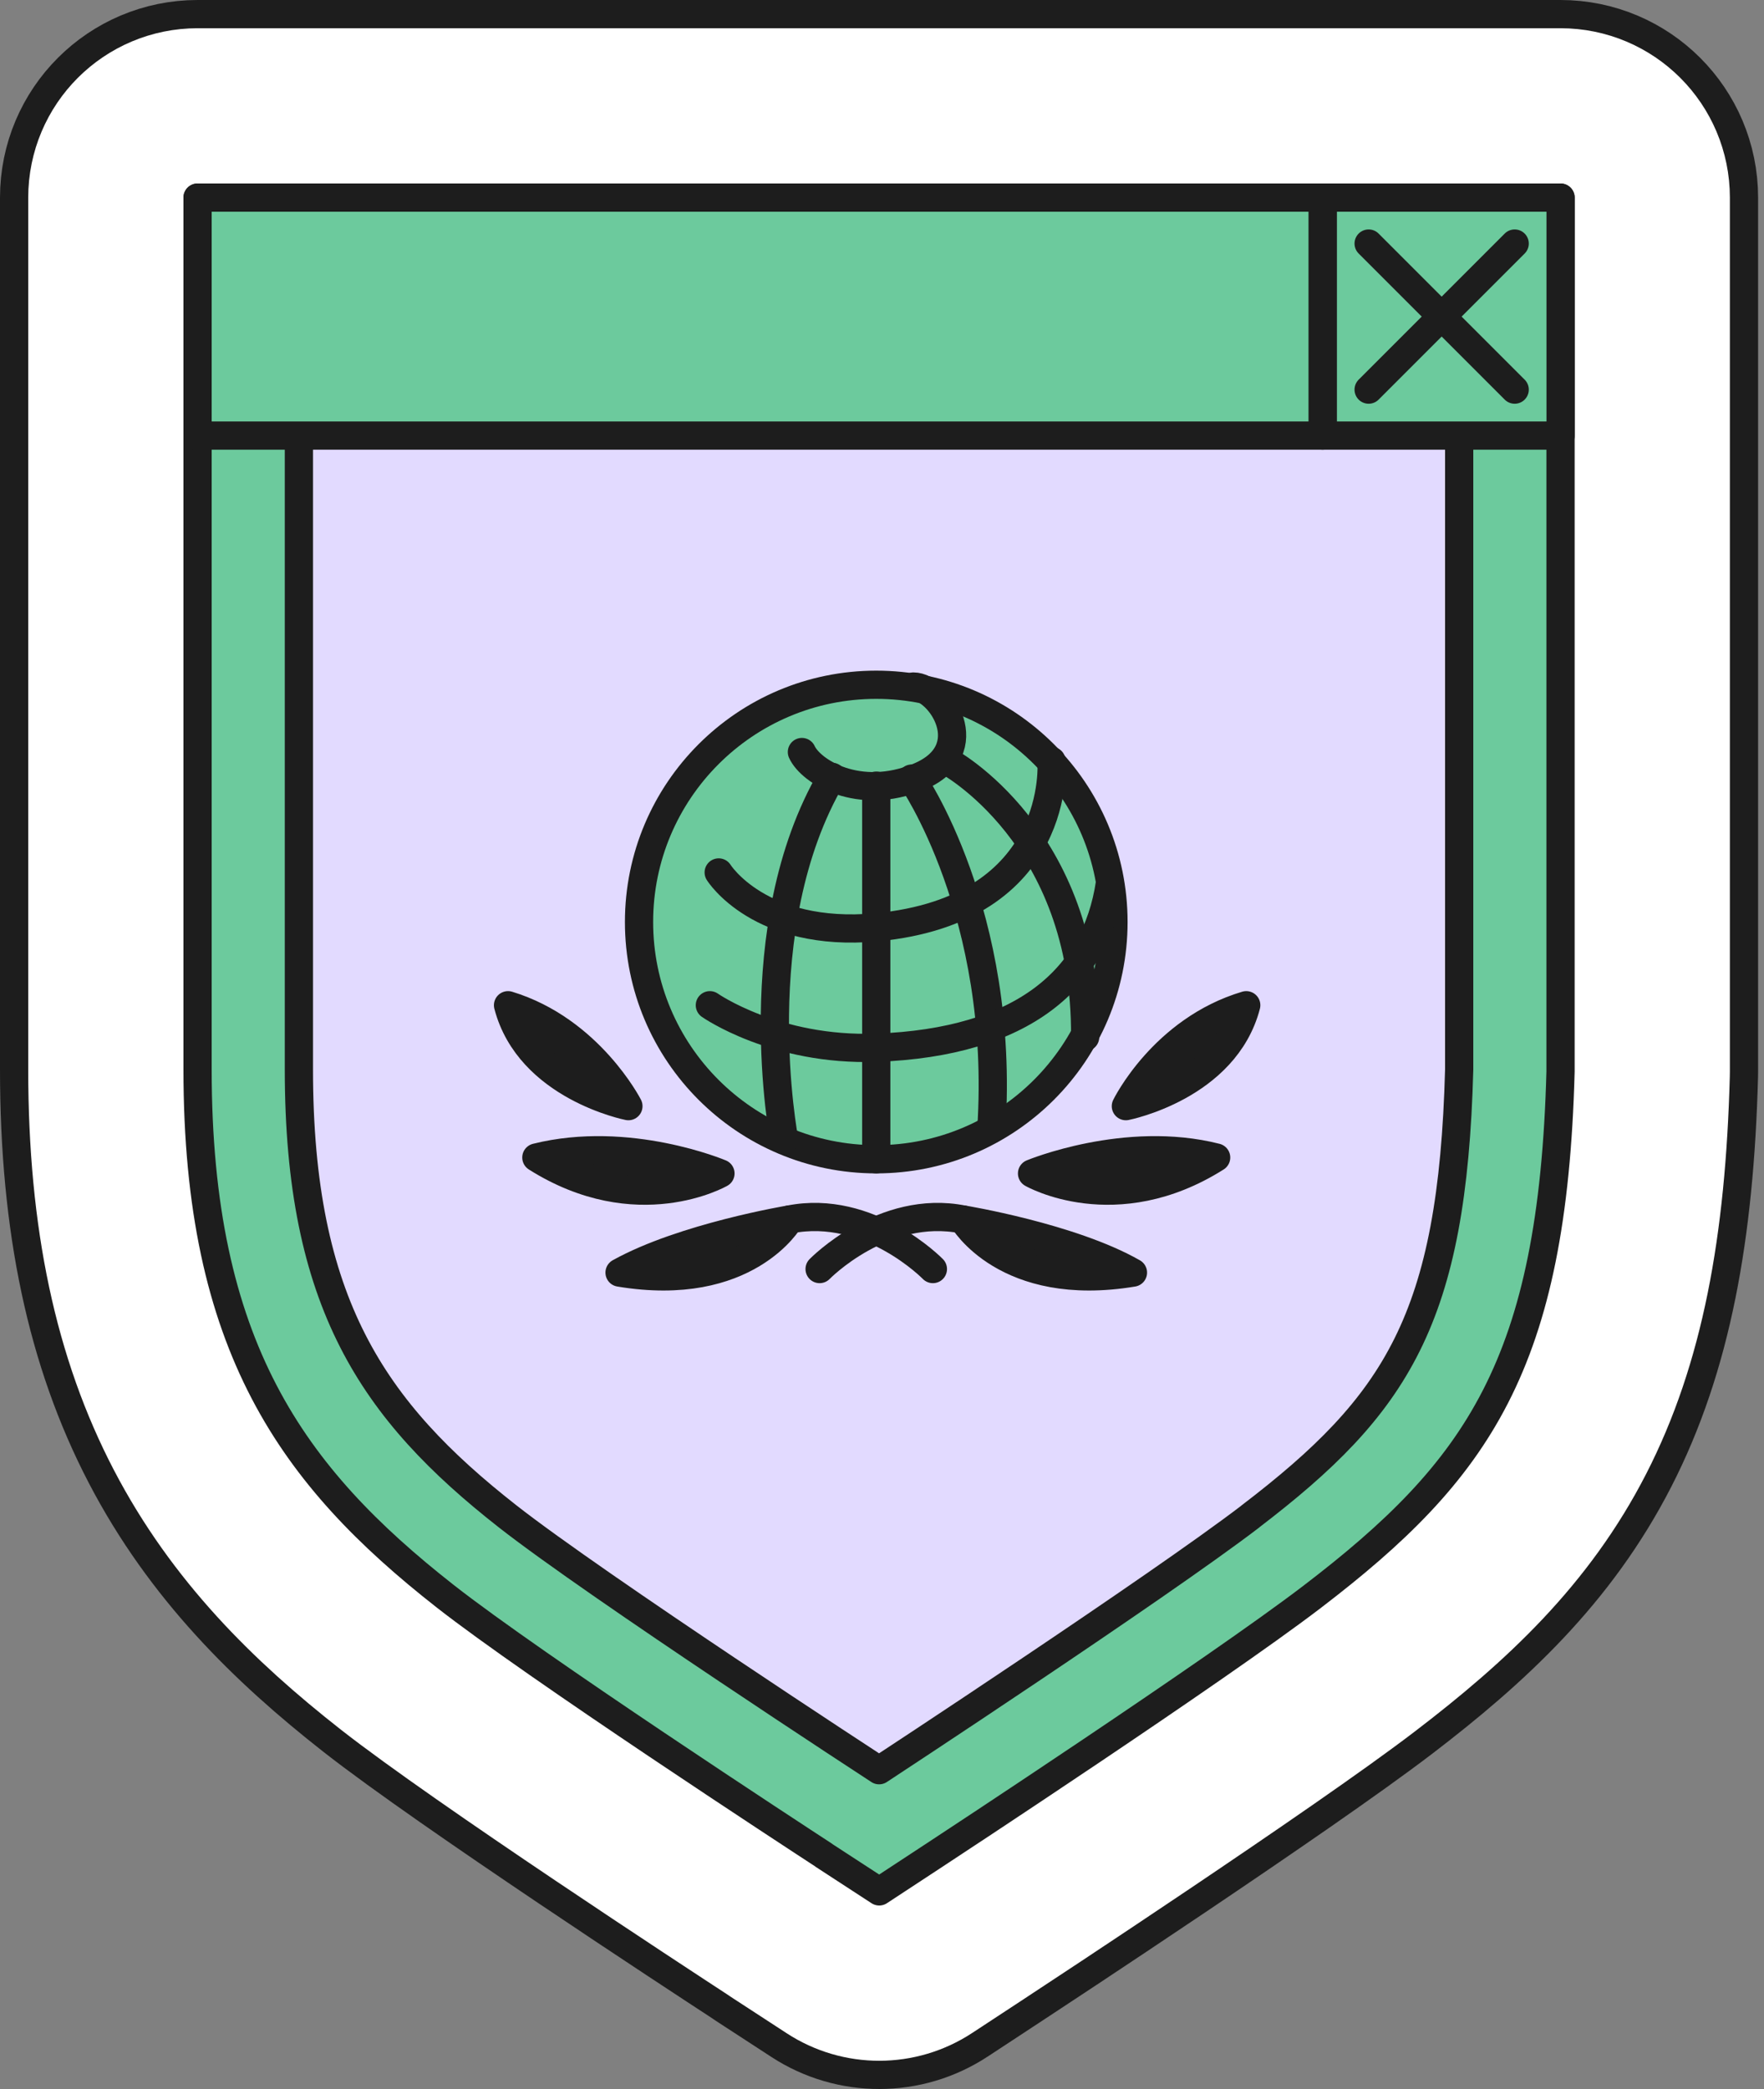 <?xml version="1.0" encoding="UTF-8"?> <svg xmlns="http://www.w3.org/2000/svg" width="125" height="148" viewBox="0 0 125 148" fill="none"><rect x="0" y="0" width="125" height="148" fill="#808080" stroke="none"/><path d="M27.217 118.588C33.625 123.614 51.349 135.209 54.294 137.13C54.378 137.19 54.463 137.248 54.55 137.305L58.484 139.866C60.814 141.383 63.821 141.378 66.145 139.852L70.07 137.275L70.072 137.274L70.112 137.247C71.308 136.462 90.249 124.025 97.222 118.699L97.224 118.698C103.403 113.976 108.633 109.098 112.202 102.138C115.743 95.231 117.291 86.984 117.58 76.1C117.582 76.039 117.582 75.977 117.582 75.915V14C117.582 10.134 114.448 7 110.582 7H14C10.134 7 7 10.134 7 14V75.771C7 86.39 8.822 94.773 12.501 101.832C16.171 108.873 21.396 114.024 27.217 118.588ZM27.217 118.588L31.536 113.081L27.218 118.588C27.218 118.588 27.217 118.588 27.217 118.588Z" fill="#6CCA9D" stroke="#1D1D1D" stroke-width="14" stroke-linecap="round" stroke-linejoin="round"></path><path d="M27.834 117.801C34.215 122.806 51.963 134.416 54.859 136.305C54.937 136.361 55.016 136.415 55.096 136.467L59.029 139.028C61.026 140.328 63.604 140.324 65.596 139.016L69.522 136.439L69.523 136.438L69.562 136.412C70.761 135.625 89.674 123.205 96.615 117.904L96.616 117.903C102.751 113.215 107.844 108.446 111.312 101.682C114.757 94.963 116.294 86.885 116.58 76.074C116.582 76.021 116.582 75.968 116.582 75.915V14C116.582 10.686 113.896 8 110.582 8H14C10.686 8 8 10.686 8 14V75.771C8 86.274 9.801 94.489 13.388 101.37C16.967 108.236 22.072 113.282 27.834 117.801ZM27.834 117.801L31.537 113.08L27.835 117.801C27.835 117.801 27.834 117.801 27.834 117.801Z" fill="#6CCA9D" stroke="white" stroke-width="12" stroke-linecap="round" stroke-linejoin="round"></path><path d="M58.37 131.431C56.287 130.074 37.864 118.043 31.537 113.08C20.71 104.59 14 95.383 14 75.771V14H110.582V75.915C110.032 96.668 104.71 104.168 92.973 113.136C86.152 118.346 67.043 130.888 66.229 131.423L62.303 134L58.37 131.439V131.431Z" fill="#6CCA9D" stroke="#1D1D1D" stroke-width="2" stroke-linecap="round" stroke-linejoin="round"></path><path d="M88.616 107.431C81.978 112.505 62.294 125.415 62.294 125.415C62.294 125.415 42.283 112.377 35.972 107.431C26.422 99.947 21.18 92.303 21.18 75.771V21.181H103.4V75.771C102.93 93.444 98.98 99.508 88.608 107.431H88.616Z" fill="#E2DAFF" stroke="#1D1D1D" stroke-width="2" stroke-linecap="round" stroke-linejoin="round"></path><path d="M110.586 14H93.727V30.859H110.586V14Z" fill="#6CCA9D" stroke="#1D1D1D" stroke-width="2" stroke-linecap="round" stroke-linejoin="round"></path><path d="M107.333 17.255L96.984 27.604" stroke="#1D1D1D" stroke-width="2" stroke-linecap="round" stroke-linejoin="round"></path><path d="M107.333 27.604L96.984 17.255" stroke="#1D1D1D" stroke-width="2" stroke-linecap="round" stroke-linejoin="round"></path><path d="M93.723 14H14V30.859H93.723V14Z" fill="#6CCA9D" stroke="#1D1D1D" stroke-width="2" stroke-linecap="round" stroke-linejoin="round"></path><path d="M62.093 82.132C71.377 82.132 78.903 74.606 78.903 65.322C78.903 56.039 71.377 48.513 62.093 48.513C52.809 48.513 45.283 56.039 45.283 65.322C45.283 74.606 52.809 82.132 62.093 82.132Z" fill="#6CCA9D" stroke="#1D1D1D" stroke-width="2" stroke-miterlimit="10" stroke-linecap="round" stroke-linejoin="round"></path><path d="M67.11 53.907C67.11 53.907 77.02 59.175 76.895 73.476" stroke="#1D1D1D" stroke-width="2" stroke-miterlimit="10" stroke-linecap="round" stroke-linejoin="round"></path><path d="M64.602 55.161C64.602 55.161 71.25 64.695 70.247 79.999" stroke="#1D1D1D" stroke-width="2" stroke-miterlimit="10" stroke-linecap="round" stroke-linejoin="round"></path><path d="M62.092 55.662V82.131" stroke="#1D1D1D" stroke-width="2" stroke-miterlimit="10" stroke-linecap="round" stroke-linejoin="round"></path><path d="M55.57 80.752C55.57 80.752 52.684 65.698 58.957 55.036" stroke="#1D1D1D" stroke-width="2" stroke-miterlimit="10" stroke-linecap="round" stroke-linejoin="round"></path><path d="M64.727 48.638C66.609 48.638 69.62 53.154 65.104 55.035C60.839 56.792 57.451 54.659 56.824 53.279" stroke="#1D1D1D" stroke-width="2" stroke-miterlimit="10" stroke-linecap="round" stroke-linejoin="round"></path><path d="M74.511 53.907C74.511 53.907 75.39 64.444 62.092 65.699C53.813 66.451 50.928 61.81 50.928 61.81" stroke="#1D1D1D" stroke-width="2" stroke-miterlimit="10" stroke-linecap="round" stroke-linejoin="round"></path><path d="M78.652 62.562C77.649 69.337 72.506 73.853 62.094 74.229C54.943 74.48 50.302 71.218 50.302 71.218" stroke="#1D1D1D" stroke-width="2" stroke-miterlimit="10" stroke-linecap="round" stroke-linejoin="round"></path><path d="M58.079 89.909C58.079 89.909 62.595 85.268 68.24 86.397" stroke="#1D1D1D" stroke-width="2" stroke-miterlimit="10" stroke-linecap="round" stroke-linejoin="round"></path><path d="M68.24 86.397C68.24 86.397 71.251 91.665 80.283 90.16C75.892 87.651 68.24 86.397 68.24 86.397Z" fill="#1D1D1D" stroke="#1D1D1D" stroke-width="2" stroke-miterlimit="10" stroke-linecap="round" stroke-linejoin="round"></path><path d="M73.132 83.136C73.132 83.136 79.028 86.523 86.178 82.007C79.78 80.376 73.132 83.136 73.132 83.136Z" fill="#1D1D1D" stroke="#1D1D1D" stroke-width="2" stroke-miterlimit="10" stroke-linecap="round" stroke-linejoin="round"></path><path d="M79.781 78.368C79.781 78.368 86.806 76.988 88.311 71.218C82.416 72.974 79.781 78.368 79.781 78.368Z" fill="#1D1D1D" stroke="#1D1D1D" stroke-width="2" stroke-miterlimit="10" stroke-linecap="round" stroke-linejoin="round"></path><path d="M66.106 89.909C66.106 89.909 61.59 85.268 55.945 86.397" stroke="#1D1D1D" stroke-width="2" stroke-miterlimit="10" stroke-linecap="round" stroke-linejoin="round"></path><path d="M55.946 86.397C55.946 86.397 52.935 91.665 43.903 90.16C48.419 87.651 55.946 86.397 55.946 86.397Z" fill="#1D1D1D" stroke="#1D1D1D" stroke-width="2" stroke-miterlimit="10" stroke-linecap="round" stroke-linejoin="round"></path><path d="M51.053 83.136C51.053 83.136 45.157 86.523 38.007 82.007C44.53 80.376 51.053 83.136 51.053 83.136Z" fill="#1D1D1D" stroke="#1D1D1D" stroke-width="2" stroke-miterlimit="10" stroke-linecap="round" stroke-linejoin="round"></path><path d="M44.53 78.368C44.53 78.368 37.505 76.988 36 71.218C41.77 72.974 44.53 78.368 44.53 78.368Z" fill="#1D1D1D" stroke="#1D1D1D" stroke-width="2" stroke-miterlimit="10" stroke-linecap="round" stroke-linejoin="round"></path></svg> 
